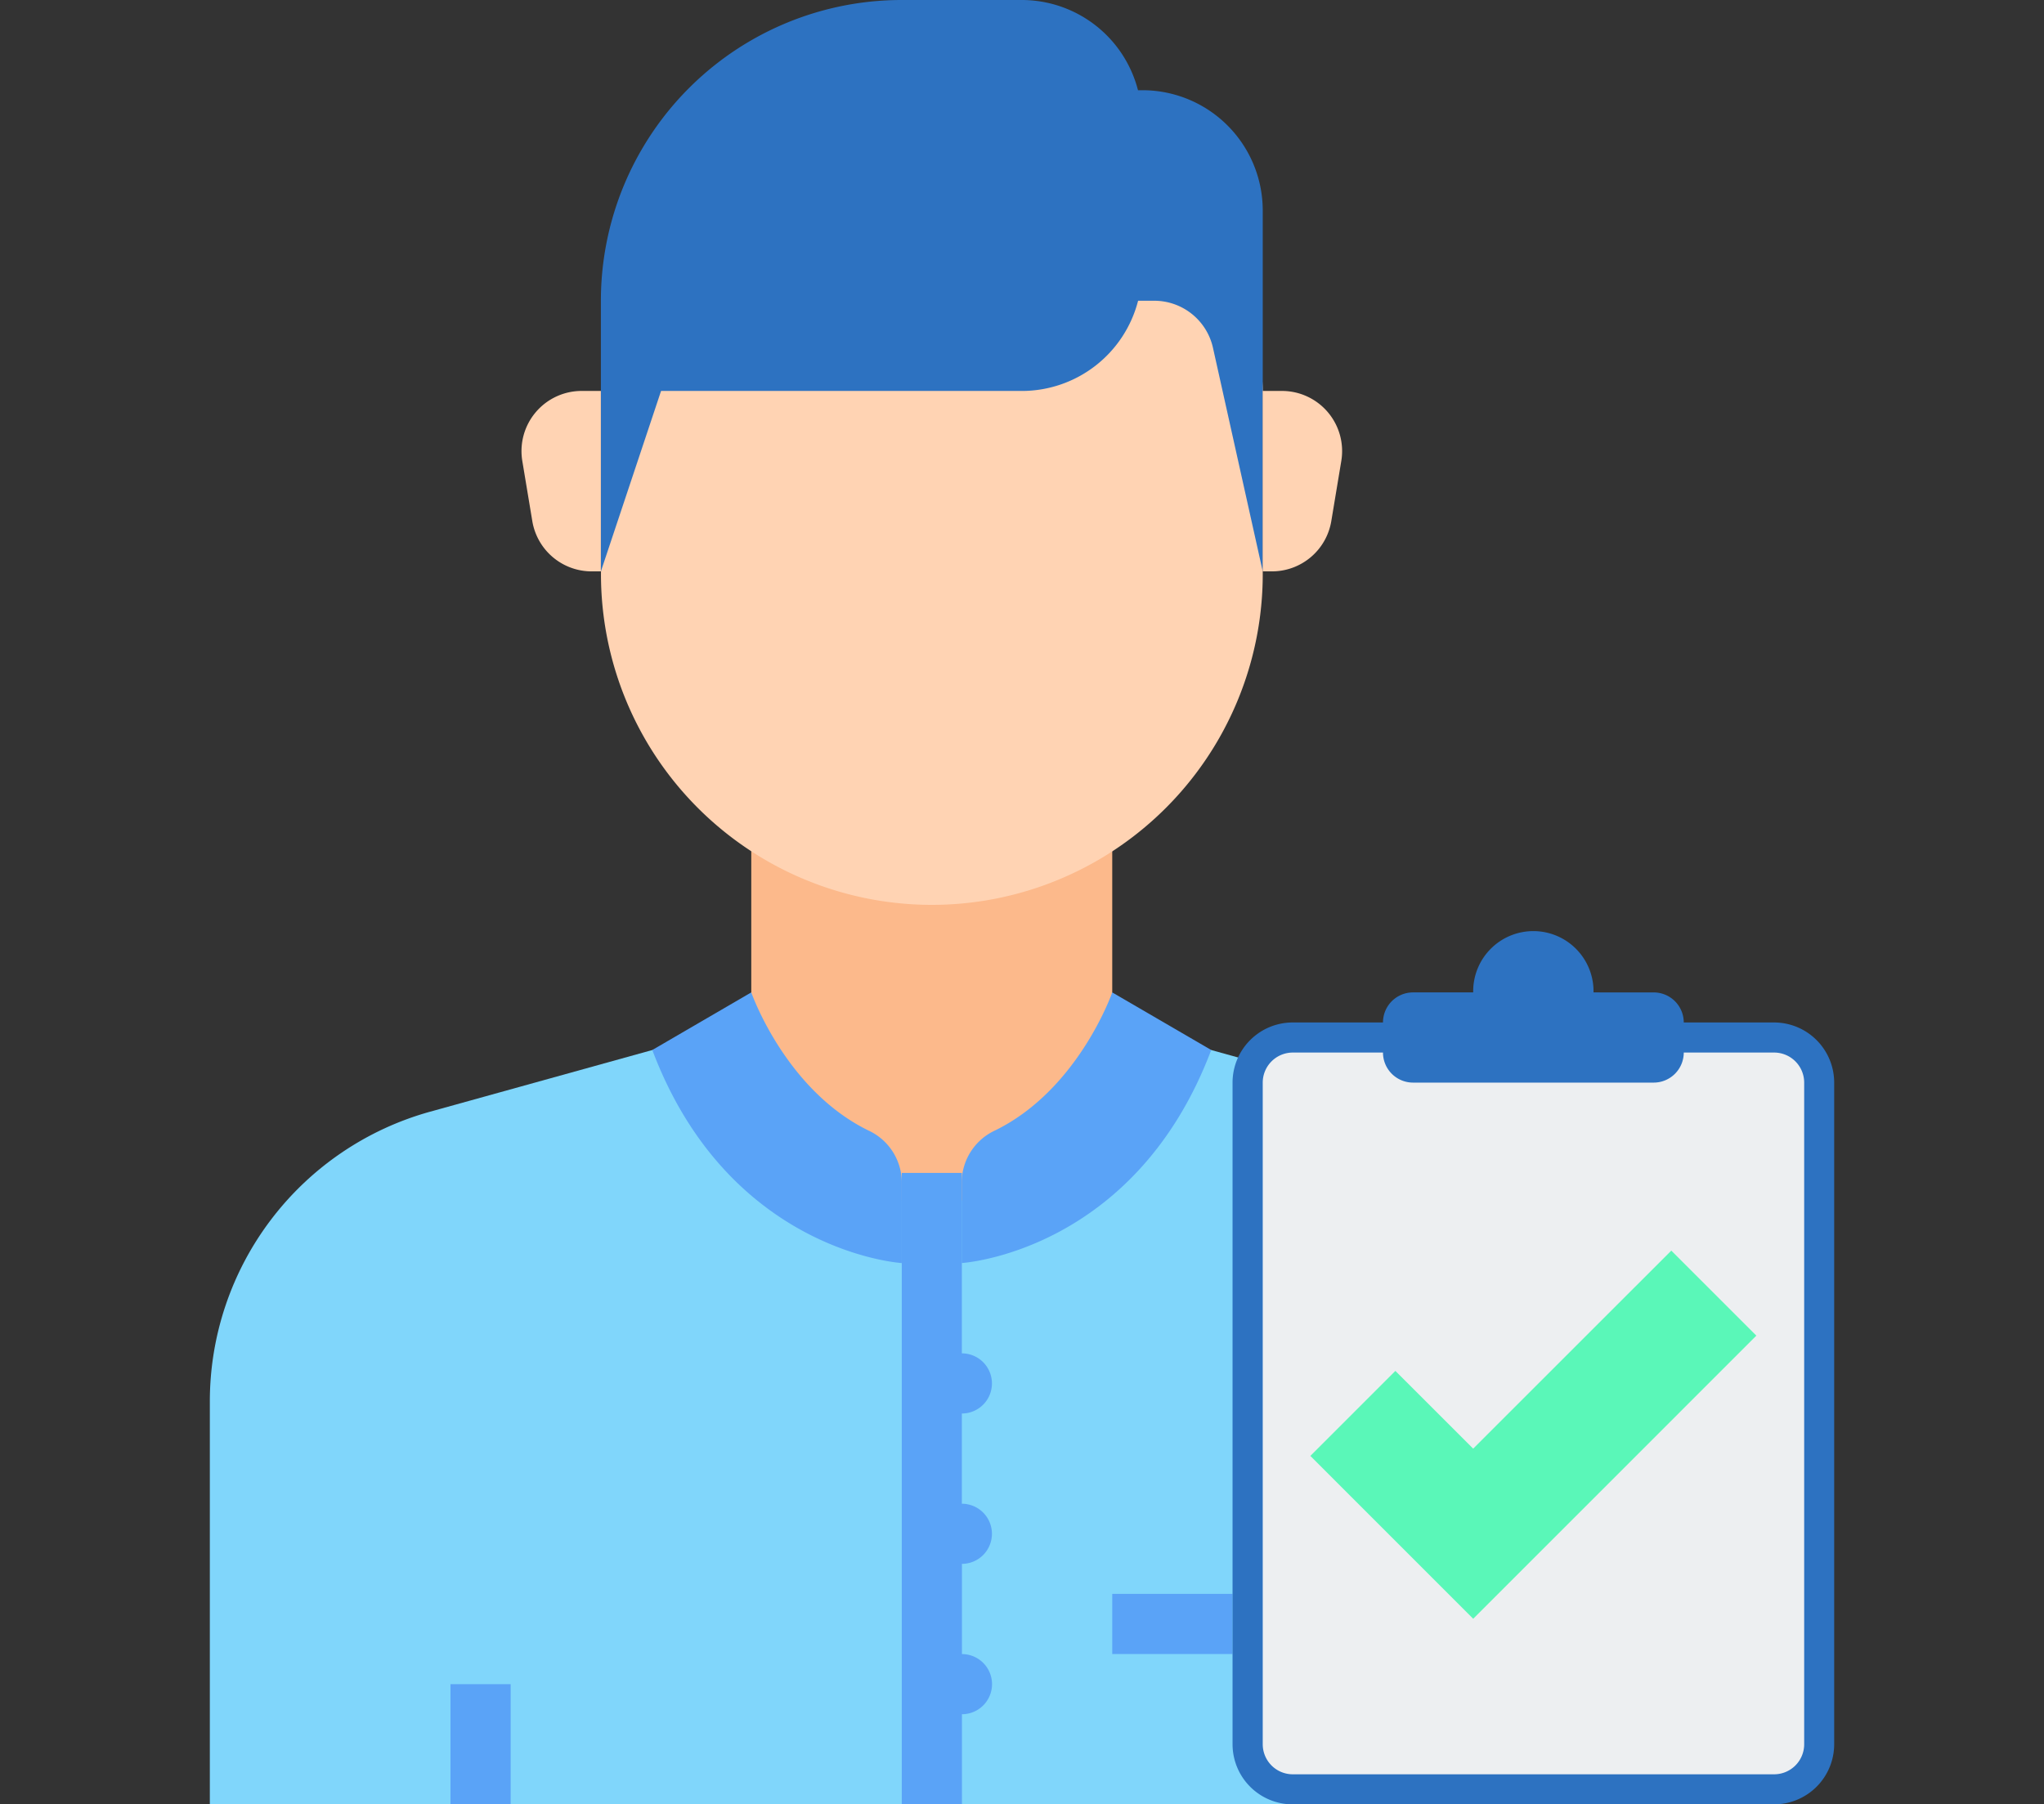 <svg xmlns="http://www.w3.org/2000/svg" xmlns:xlink="http://www.w3.org/1999/xlink" width="94" height="83" viewBox="0 0 94 83"><rect x="0" y="0" width="94" height="83" fill="#333333" stroke="none"/><defs><clipPath id="a"><rect width="94" height="83" transform="translate(409 2462)" fill="#4e5e7c"/></clipPath></defs><g transform="translate(-409 -2462)" clip-path="url(#a)"><g transform="translate(412.771 2460.271)"><path d="M62.148,52.866l-14.769-4.1h-16.6l-14.769,4.1A13.833,13.833,0,0,0,5.879,66.194V84.729h66.4V66.194A13.833,13.833,0,0,0,62.148,52.866Z" fill="#80d6fb"/><path d="M47.379,39.079v9.683a8.3,8.3,0,1,1-16.6,0V39.079Z" fill="#fcb98b"/><path d="M54.3,19.712v8.3a15.217,15.217,0,1,1-30.433,0v-8.3A5.533,5.533,0,0,1,29.4,14.179H48.763A5.533,5.533,0,0,1,54.3,19.712Z" fill="#ffd3b3"/><path d="M48.763,5.879h-.2a5.521,5.521,0,0,0-5.338-4.15H37.7A13.833,13.833,0,0,0,23.863,15.563v12.45l2.767-8.3h16.6a5.521,5.521,0,0,0,5.338-4.15h.744a2.767,2.767,0,0,1,2.7,2.167L54.3,28.013v-16.6A5.533,5.533,0,0,0,48.763,5.879Z" fill="#2d72c1"/><path d="M54.3,19.712h.884a2.767,2.767,0,0,1,2.729,3.221l-.46,2.767a2.767,2.767,0,0,1-2.729,2.312H54.3Z" fill="#ffd3b3"/><path d="M23.862,19.712h-.884a2.767,2.767,0,0,0-2.729,3.221l.46,2.767a2.767,2.767,0,0,0,2.729,2.312h.424Z" fill="#ffd3b3"/><path d="M30.779,47.379s1.548,4.463,5.374,6.346A2.64,2.64,0,0,1,37.7,56.072v3.757s-7.954-.476-11.473-9.8Z" fill="#5aa3f7"/><path d="M47.379,47.379S45.832,51.842,42,53.725a2.64,2.64,0,0,0-1.542,2.346v3.757s7.954-.476,11.473-9.8Z" fill="#5aa3f7"/><path d="M16.946,79.2h2.767v5.533H16.946Z" fill="#5aa3f7"/><path d="M47.379,75.046h5.533v2.767H47.379Z" fill="#5aa3f7"/><path d="M77.813,84.729H55.679a2.767,2.767,0,0,1-2.767-2.767V51.529a2.767,2.767,0,0,1,2.767-2.767H77.813a2.767,2.767,0,0,1,2.767,2.767V81.963A2.767,2.767,0,0,1,77.813,84.729Z" fill="#2d72c1"/><path d="M77.813,83.346H55.679A1.383,1.383,0,0,1,54.3,81.963V51.529a1.383,1.383,0,0,1,1.383-1.383H77.813A1.383,1.383,0,0,1,79.2,51.529V81.963A1.383,1.383,0,0,1,77.813,83.346Z" fill="#edeff1"/><path d="M69.512,47.379a2.767,2.767,0,1,0-5.533,0H61.213a1.383,1.383,0,0,0-1.383,1.383v1.383a1.383,1.383,0,0,0,1.383,1.383H72.279a1.383,1.383,0,0,0,1.383-1.383V48.763a1.383,1.383,0,0,0-1.383-1.383Z" fill="#2d72c1"/><path d="M63.979,76.192,56.49,68.7,60.4,64.79l3.578,3.576,9.111-9.109L77,63.168Z" fill="#5af7b8"/><path d="M41.846,72.279A1.383,1.383,0,0,0,40.463,70.9v-4.15a1.383,1.383,0,0,0,0-2.767v-8.3H37.7v29.05h2.767v-4.15a1.383,1.383,0,0,0,0-2.767v-4.15A1.383,1.383,0,0,0,41.846,72.279Z" fill="#5aa3f7"/></g></g></svg>